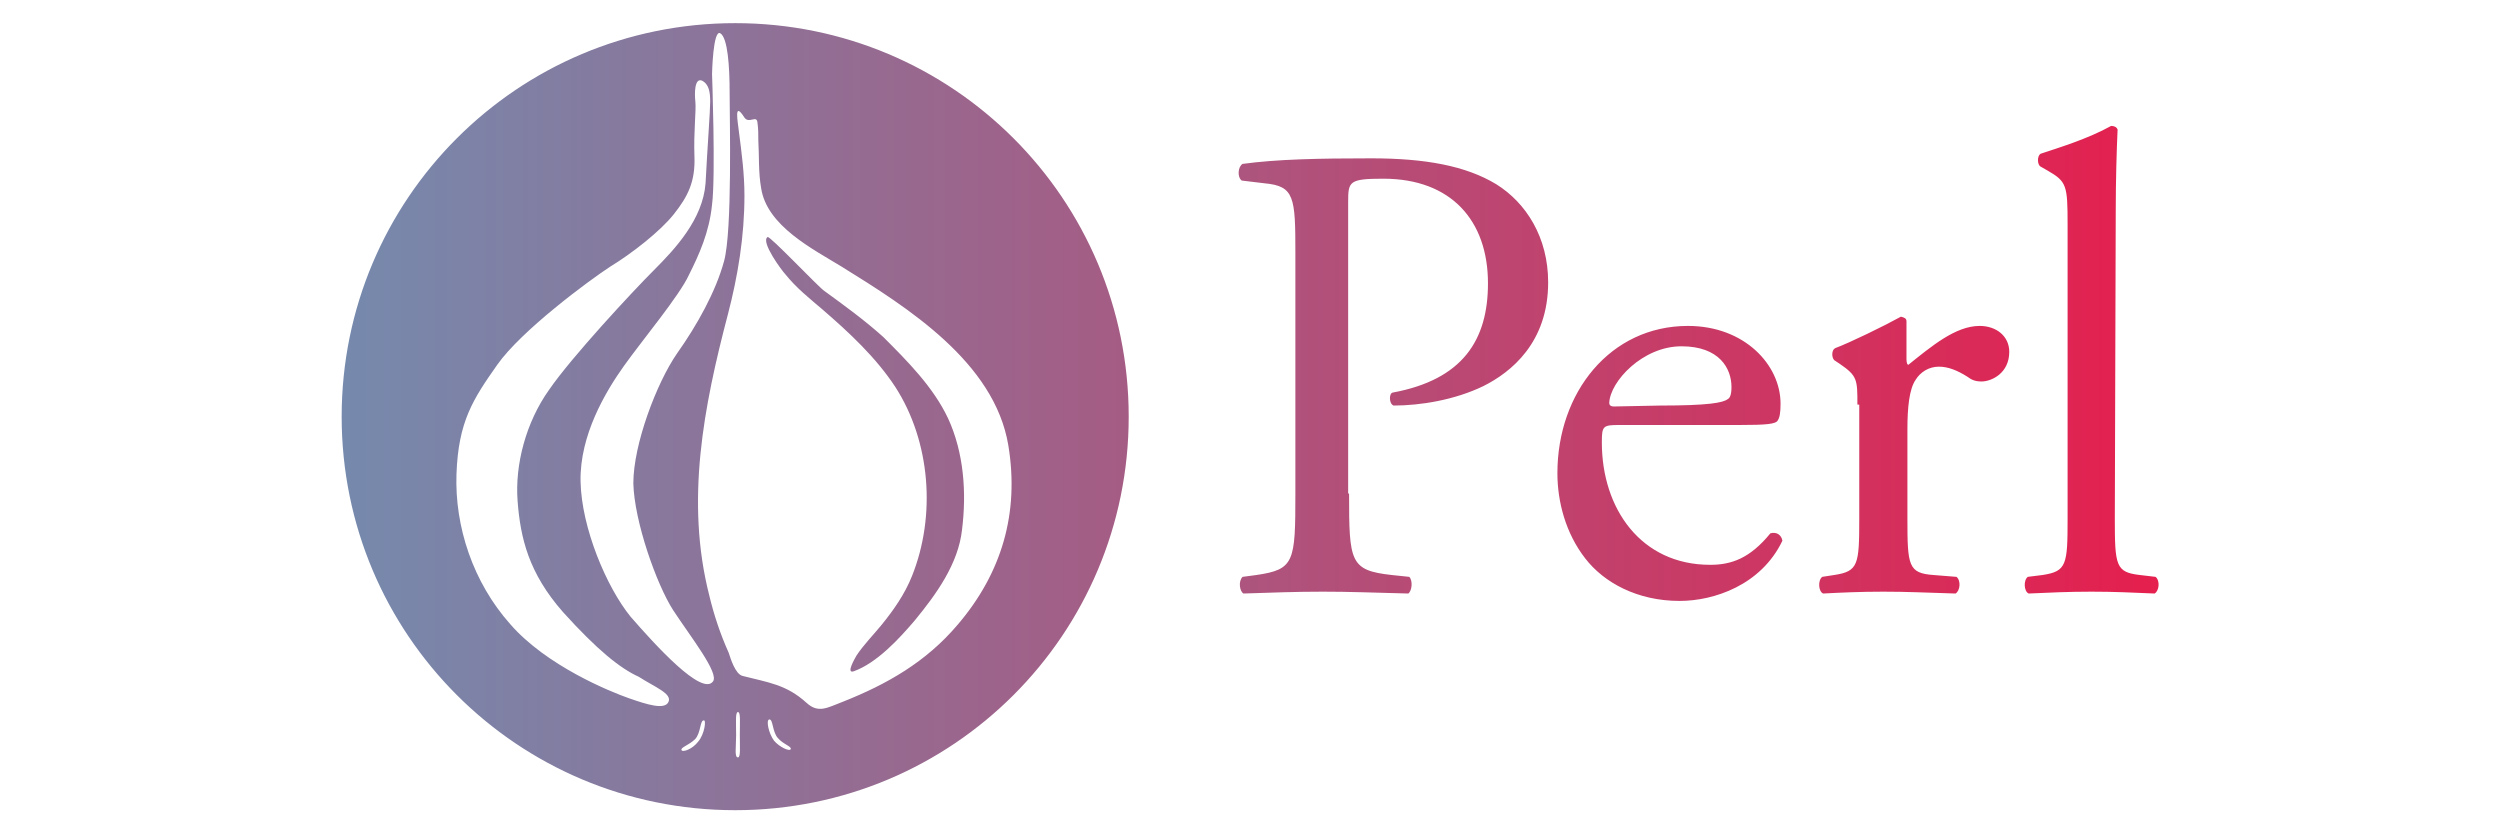 <?xml version="1.0" encoding="utf-8"?>
<!-- Generator: Adobe Illustrator 21.0.0, SVG Export Plug-In . SVG Version: 6.00 Build 0)  -->
<svg version="1.1" id="Layer_1" xmlns="http://www.w3.org/2000/svg" xmlns:xlink="http://www.w3.org/1999/xlink" x="0px" y="0px"
	 viewBox="0 0 270 90" style="enable-background:new 0 0 270 90;" xml:space="preserve">
<style type="text/css">
	.st0{fill:url(#Perl_1_);}
</style>
<linearGradient id="Perl_1_" gradientUnits="userSpaceOnUse" x1="36.9" y1="45" x2="233.129" y2="45">
	<stop  offset="0" style="stop-color:#758AAD"/>
	<stop  offset="1" style="stop-color:#E51F4E"/>
</linearGradient>
<path id="Perl" class="st0" d="M79.4,2.5c-23.5,0-42.5,19-42.5,42.5s19,42.5,42.5,42.5s42.5-19,42.5-42.5S102.9,2.5,79.4,2.5z
	 M72.2,75.8c-0.4,0.9-2.3,0.3-4.3-0.4c-2-0.7-8.9-3.5-12.8-8c-4-4.5-6-10.5-5.8-16.2s1.8-8.1,4.4-11.8c2.6-3.7,9.9-9.1,12.2-10.6
	c2.3-1.4,5.4-3.8,6.9-5.7s2.3-3.5,2.2-6.2c-0.1-2.6,0.2-5,0.1-5.9S75,8.4,75.8,8.7c0.8,0.4,0.9,1.3,0.9,2.3s-0.3,4.9-0.5,8.8
	c-0.3,3.9-3.3,7.1-5.6,9.4c-2.3,2.3-8.9,9.4-11.3,12.9c-2.5,3.5-3.7,8.1-3.4,12c0.3,4,1.2,7.8,4.9,12c3.7,4.1,6.2,6.1,8.2,7
	C70.7,74.2,72.6,74.9,72.2,75.8z M75.4,80.1c-0.6,0.8-1.7,1.2-1.8,0.9c-0.1-0.3,0.8-0.5,1.5-1.2c0.6-0.7,0.5-2,0.9-2
	C76.3,77.7,76.1,79.3,75.4,80.1z M77,73.6c-1.2,1.6-6.2-3.9-8.9-7c-2.6-3.2-5.3-9.6-5.4-14.6c-0.1-5,2.7-9.7,4.7-12.5s6-7.6,7-9.8
	c1.1-2.2,2.2-4.6,2.5-7.6c0.4-3.1,0-14.1,0-14.1s0.1-4.9,0.9-4.4s1,3.6,1,6.4s0.3,14.9-0.6,18.2s-2.9,6.9-5.1,10
	c-2.2,3.2-4.7,9.8-4.7,14c0.1,4.1,2.5,10.9,4.3,13.7C74.6,68.8,77.7,72.7,77,73.6z M79.7,81.8c-0.4,0-0.2-1.1-0.2-2.4
	c0-1.4-0.1-2.5,0.2-2.5c0.3,0,0.2,1.1,0.2,2.5C79.9,80.7,80,81.8,79.7,81.8z M85.4,80.9c-0.1,0.3-1.2-0.2-1.8-0.9
	c-0.6-0.8-0.9-2.3-0.5-2.3s0.3,1.3,0.9,2C84.6,80.4,85.5,80.6,85.4,80.9z M103.4,67.5c-3.4,4-7.6,6.4-12.4,8.3
	c-1.6,0.6-2.6,1.3-3.9,0.1c-2.2-2-4.2-2.2-6.9-2.9c-0.8-0.2-1.3-1.9-1.5-2.5c-0.9-2-1.6-4.1-2.1-6.2C74,54.1,76,43.9,78.6,34
	c1.1-4.2,1.8-8.5,1.8-12.9c0-2.3-0.3-4.6-0.6-6.9c-0.1-1-0.6-3.4,0.6-1.5c0.5,0.7,1.3-0.3,1.4,0.5c0.1,0.7,0.1,1.3,0.1,2
	c0.1,1.7,0,3.4,0.3,5.1c0.6,4.1,5.6,6.6,8.7,8.5c7.1,4.4,16.5,10.3,18,19.3C110.1,55.4,108.2,61.9,103.4,67.5z M102.4,45.2
	c1.7,3.7,2,8,1.5,12c-0.4,3.7-2.8,7-5.1,9.8c-1.7,2-4.1,4.6-6.6,5.5c-0.9,0.3,0.2-1.5,0.3-1.7c0.8-1.2,1.8-2.2,2.7-3.3
	c1.3-1.6,2.5-3.3,3.3-5.3c2.6-6.5,2-14.5-1.8-20.4c-2.1-3.2-5-5.9-7.9-8.4c-1.4-1.2-2.8-2.3-4-3.8c-0.3-0.3-2.7-3.5-1.9-4
	c0.2-0.2,5.5,5.4,6.1,5.8c2.2,1.6,4.4,3.2,6.4,5C98,39,100.8,41.8,102.4,45.2z M145.7,53.3c0,7.4,0.1,8.3,4.6,8.8l1.9,0.2
	c0.4,0.4,0.3,1.5-0.1,1.8c-4-0.1-6.3-0.2-9.2-0.2c-3,0-5.5,0.1-8.6,0.2c-0.4-0.2-0.6-1.3-0.1-1.8l1.5-0.2c4.1-0.6,4.2-1.4,4.2-8.8
	v-26c0-6-0.1-7.2-3.3-7.5l-2.5-0.3c-0.5-0.4-0.4-1.5,0.1-1.8c3.7-0.5,8.1-0.6,13.9-0.6c5.8,0,10.2,0.8,13.5,2.8
	c3.2,2,5.6,5.7,5.6,10.6c0,6.5-4,9.7-7,11.2c-3.1,1.5-6.8,2.1-9.7,2.1c-0.5-0.2-0.5-1.3-0.1-1.4c7.6-1.4,10.3-5.7,10.3-11.8
	c0-6.8-4-11.3-11.3-11.3c-3.7,0-3.8,0.3-3.8,2.5v31.5H145.7z M174.9,45.9c-1.8,0-1.9,0.1-1.9,1.9c0,7.1,4.2,13.2,11.7,13.2
	c2.3,0,4.3-0.7,6.5-3.4c0.7-0.2,1.2,0.2,1.3,0.8c-2.3,4.8-7.4,6.5-11.1,6.5c-4.6,0-8.2-2-10.2-4.6c-2.1-2.7-3-6.1-3-9.2
	c0-8.7,5.7-15.9,14.1-15.9c6.1,0,10,4.2,10,8.4c0,1-0.1,1.5-0.3,1.8c-0.2,0.4-1.2,0.5-4.2,0.5C187.8,45.9,174.9,45.9,174.9,45.9z
	 M179.3,43.8c5.2,0,6.8-0.3,7.3-0.7c0.2-0.1,0.4-0.4,0.4-1.3c0-2-1.3-4.4-5.4-4.4c-4.2,0-7.7,3.8-7.8,6.1c0,0.1,0,0.4,0.5,0.4
	L179.3,43.8L179.3,43.8z M200.6,43.7c0-2.7,0-3.1-1.9-4.4l-0.6-0.4c-0.3-0.3-0.3-1.1,0.1-1.3c1.6-0.6,5.3-2.4,7.1-3.4
	c0.4,0.1,0.6,0.2,0.6,0.5v4.1c0,0.4,0.1,0.6,0.2,0.6c2.5-2,5.1-4.2,7.7-4.2c1.8,0,3.2,1.1,3.2,2.8c0,2.3-1.9,3.2-3,3.2
	c-0.7,0-1.1-0.2-1.5-0.5c-1.1-0.7-2.1-1.1-3.1-1.1c-1.1,0-2,0.6-2.5,1.4c-0.7,1-0.9,3-0.9,5.4V56c0,5.1,0.1,5.9,2.8,6.1l2.5,0.2
	c0.5,0.4,0.4,1.5-0.1,1.8c-3.3-0.1-5.3-0.2-7.8-0.2s-4.6,0.1-6.5,0.2c-0.5-0.2-0.6-1.4-0.1-1.8l1.3-0.2c2.6-0.4,2.7-1.1,2.7-6.1
	V43.7H200.6z M228.4,56c0,5.1,0.1,5.8,2.7,6.1l1.7,0.2c0.5,0.4,0.4,1.5-0.1,1.8c-2.3-0.1-4.4-0.2-6.8-0.2c-2.5,0-4.6,0.1-6.8,0.2
	c-0.5-0.2-0.6-1.4-0.1-1.8l1.6-0.2c2.6-0.4,2.7-1.1,2.7-6.1V24.2c0-4.2-0.1-4.6-2.2-5.8l-0.7-0.4c-0.4-0.2-0.4-1.2,0-1.4
	c1.8-0.6,5.1-1.6,7.6-3c0.3,0,0.6,0.1,0.7,0.4c-0.1,2.1-0.2,5.6-0.2,8.7L228.4,56L228.4,56z"/>
</svg>
